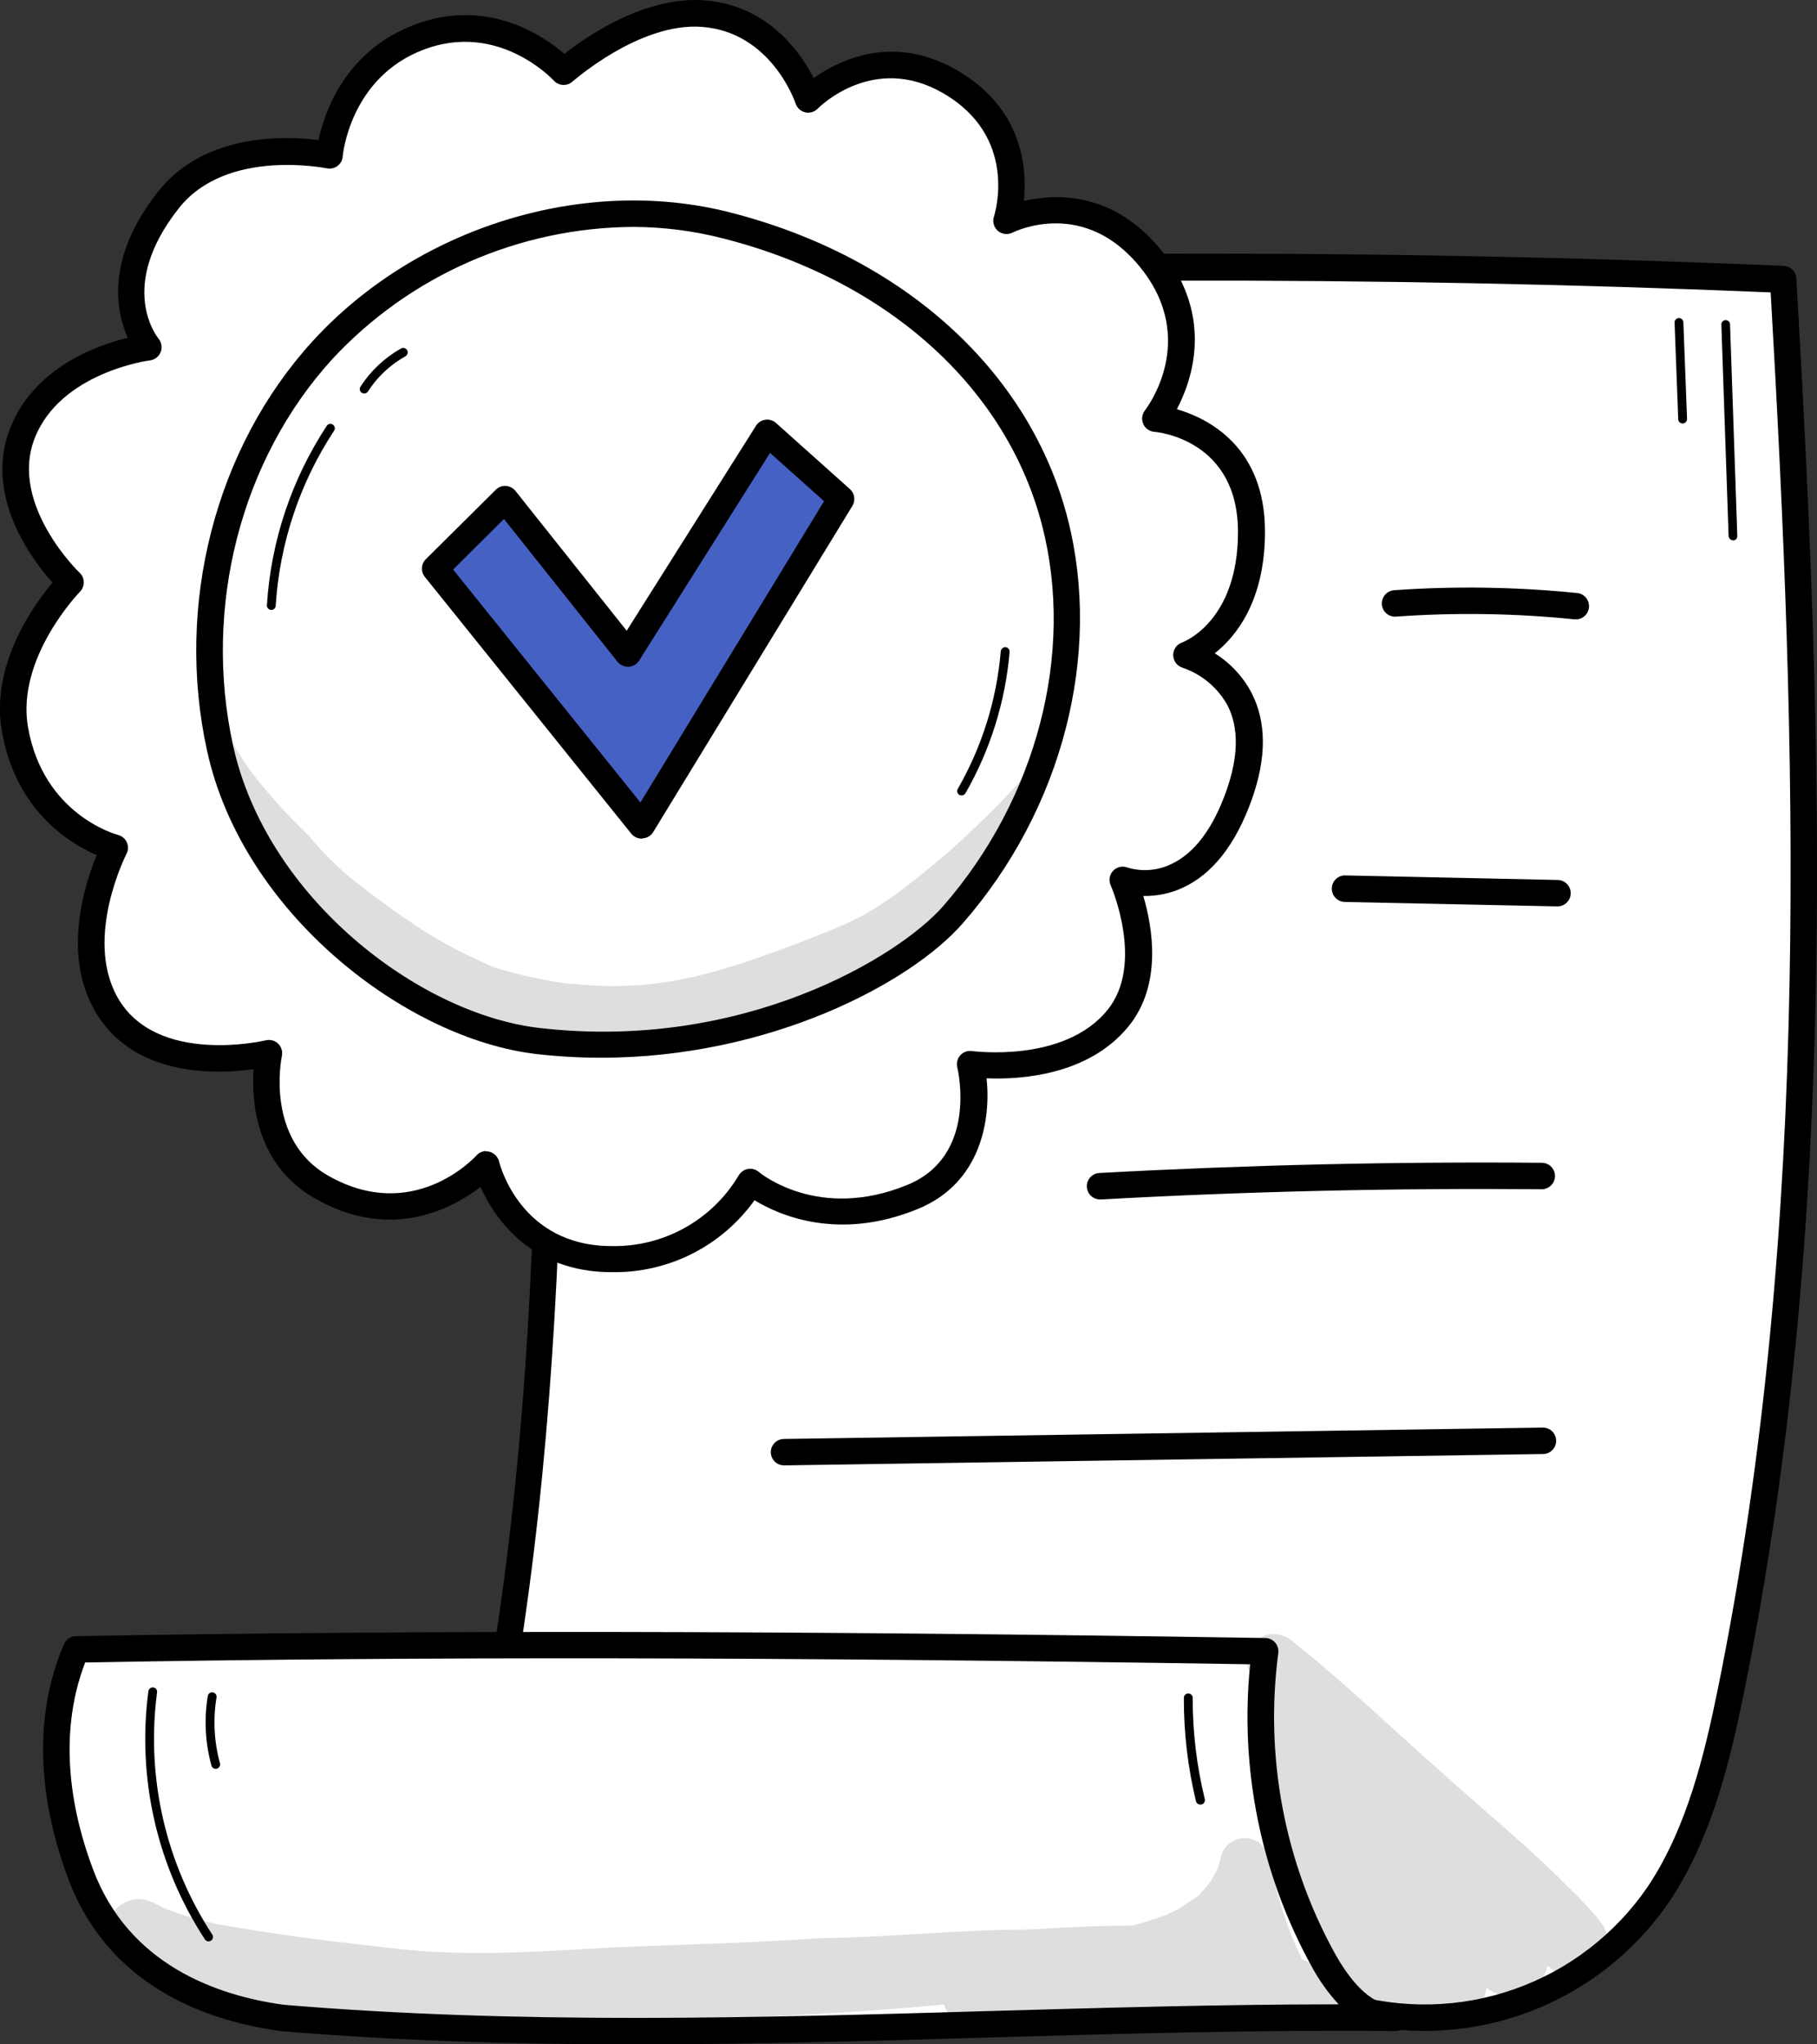 <?xml version="1.0" encoding="UTF-8"?> <svg xmlns="http://www.w3.org/2000/svg" width="64" height="72" viewBox="0 0 64 72" fill="none"><rect x="0" y="0" width="64" height="72" fill="#333333" stroke="none"/> <g clip-path="url(#clip0_484_5432)"> <path d="M19.304 9.947C33.834 9.275 48.392 9.221 62.805 9.84C63.76 26.429 64.269 43.258 60.97 59.516C60.46 62.034 59.832 64.597 58.417 66.702C57.226 68.46 55.503 69.79 53.5 70.498C51.498 71.206 49.322 71.255 47.289 70.637C36.1 70.445 26.992 69.314 15.582 68.723C21.009 49.372 18.921 29.802 19.304 9.947Z" fill="white"></path> <path d="M50.164 71.526C49.169 71.527 48.179 71.384 47.225 71.1C40.46 70.981 34.525 70.526 28.243 70.037C24.217 69.729 20.053 69.41 15.558 69.176C15.488 69.172 15.42 69.153 15.358 69.12C15.297 69.086 15.244 69.039 15.203 68.983C15.162 68.926 15.134 68.861 15.122 68.792C15.11 68.723 15.114 68.652 15.133 68.585C19.199 54.091 19.033 39.785 18.857 24.636C18.801 19.825 18.744 14.853 18.84 9.928C18.842 9.809 18.889 9.696 18.972 9.612C19.054 9.527 19.166 9.477 19.284 9.472C33.968 8.79 48.617 8.756 62.828 9.364C62.943 9.37 63.053 9.418 63.135 9.499C63.217 9.58 63.266 9.689 63.273 9.804C64.196 25.85 64.815 42.913 61.43 59.597C60.944 61.985 60.304 64.722 58.812 66.951C57.855 68.363 56.566 69.518 55.058 70.315C53.551 71.113 51.87 71.528 50.164 71.526ZM16.186 68.287C20.472 68.519 24.456 68.823 28.316 69.118C34.604 69.599 40.543 70.054 47.306 70.171C47.349 70.171 47.392 70.177 47.434 70.19C49.37 70.774 51.443 70.726 53.351 70.052C55.258 69.378 56.901 68.114 58.04 66.443C59.436 64.355 60.051 61.726 60.519 59.425C63.851 42.996 63.275 26.154 62.368 10.298C48.457 9.713 34.129 9.747 19.765 10.402C19.682 15.168 19.738 19.983 19.791 24.651C19.957 38.998 20.129 53.84 16.186 68.287Z" fill="black"></path> <path d="M2.678 58.089C16.723 57.832 30.768 57.938 44.556 58.155C44.066 61.912 44.788 65.727 46.615 69.046C47.186 70.069 48.067 71.139 49.139 71.066C36.016 70.941 23.178 72.181 9.92 71.066C7.447 70.726 4.191 69.597 2.842 66.013C1.925 63.574 1.551 60.728 2.678 58.089Z" fill="white"></path> <path d="M22.363 72C18.231 72 14.064 71.883 9.881 71.532C6.105 71.009 3.528 69.159 2.407 66.177C1.62 64.08 0.951 60.945 2.252 57.906C2.287 57.823 2.347 57.752 2.422 57.701C2.498 57.651 2.586 57.624 2.677 57.623C14.735 57.411 27.654 57.421 44.569 57.689C44.635 57.69 44.7 57.705 44.76 57.733C44.819 57.761 44.873 57.801 44.916 57.851C44.959 57.901 44.991 57.959 45.009 58.022C45.028 58.085 45.033 58.151 45.025 58.217C44.542 61.874 45.245 65.589 47.029 68.818C47.389 69.456 48.093 70.52 48.944 70.599H49.157C49.276 70.603 49.388 70.652 49.472 70.736C49.556 70.82 49.604 70.933 49.607 71.051C49.61 71.17 49.568 71.285 49.489 71.374C49.411 71.462 49.301 71.517 49.183 71.528C49.087 71.535 48.99 71.535 48.893 71.528C44.165 71.49 39.394 71.626 34.778 71.76C30.69 71.883 26.547 72 22.363 72ZM2.999 58.551C1.975 61.22 2.573 63.978 3.282 65.85C4.537 69.189 7.621 70.279 9.987 70.605C18.322 71.305 26.669 71.064 34.74 70.83C38.8 70.713 42.977 70.592 47.151 70.59C46.783 70.192 46.468 69.75 46.21 69.274C44.415 66.025 43.656 62.306 44.035 58.614C27.524 58.355 14.832 58.336 2.996 58.551H2.999Z" fill="black"></path> <path d="M55.511 21.812H55.455C53.369 21.599 51.269 21.567 49.178 21.716C49.117 21.721 49.055 21.715 48.996 21.696C48.938 21.678 48.883 21.648 48.837 21.608C48.79 21.569 48.751 21.52 48.723 21.466C48.695 21.411 48.678 21.352 48.673 21.291C48.664 21.168 48.703 21.046 48.783 20.951C48.862 20.857 48.976 20.798 49.099 20.787C51.253 20.635 53.417 20.669 55.566 20.887C55.682 20.902 55.789 20.961 55.863 21.052C55.938 21.143 55.976 21.259 55.969 21.376C55.962 21.493 55.911 21.603 55.826 21.685C55.741 21.766 55.628 21.812 55.511 21.814V21.812Z" fill="black"></path> <path d="M54.859 31.922H54.848L47.347 31.765C47.228 31.757 47.117 31.704 47.036 31.617C46.955 31.531 46.91 31.416 46.91 31.298C46.91 31.179 46.955 31.065 47.036 30.978C47.117 30.892 47.228 30.839 47.347 30.831H47.357L54.859 30.991C54.982 30.991 55.101 31.04 55.188 31.127C55.276 31.214 55.325 31.333 55.325 31.456C55.325 31.58 55.276 31.698 55.188 31.786C55.101 31.873 54.982 31.922 54.859 31.922Z" fill="black"></path> <path d="M38.76 42.243C38.637 42.246 38.517 42.2 38.427 42.115C38.337 42.031 38.285 41.913 38.281 41.79C38.278 41.666 38.324 41.547 38.409 41.457C38.494 41.367 38.611 41.315 38.735 41.311C43.899 41.029 49.139 40.907 54.305 40.952C54.429 40.952 54.547 41.001 54.635 41.088C54.722 41.176 54.771 41.294 54.771 41.418C54.771 41.541 54.722 41.66 54.635 41.747C54.547 41.834 54.429 41.883 54.305 41.883V41.883C49.156 41.839 43.938 41.958 38.792 42.243H38.76Z" fill="black"></path> <path d="M27.616 51.609C27.493 51.609 27.374 51.56 27.287 51.473C27.2 51.385 27.15 51.267 27.15 51.143C27.15 51.02 27.2 50.901 27.287 50.814C27.374 50.727 27.493 50.678 27.616 50.678L54.346 50.278C54.47 50.278 54.589 50.327 54.676 50.414C54.763 50.502 54.812 50.62 54.812 50.743C54.812 50.867 54.763 50.985 54.676 51.073C54.589 51.16 54.47 51.209 54.346 51.209L27.614 51.609H27.616Z" fill="black"></path> <g opacity="0.13"> <path d="M47.079 69.686C46.698 69.409 46.285 69.177 45.849 68.997C45.779 68.806 45.685 68.621 45.605 68.436C45.605 68.455 45.622 68.478 45.63 68.501C45.408 67.981 45.219 67.446 45.062 66.902C44.996 66.717 44.768 65.786 44.717 65.662C44.72 65.416 44.628 65.177 44.46 64.997C44.38 64.913 44.285 64.847 44.179 64.802C44.073 64.756 43.959 64.733 43.844 64.733C43.728 64.733 43.614 64.756 43.509 64.802C43.403 64.847 43.307 64.913 43.228 64.997C43.025 65.184 42.998 65.46 42.923 65.713L42.889 65.818C42.849 65.894 42.755 66.075 42.666 66.217C42.636 66.258 42.572 66.341 42.513 66.43C42.032 66.949 42.406 66.621 41.73 67.091C41.539 67.216 41.338 67.325 41.129 67.417L41.042 67.453C40.474 67.649 40.161 67.753 39.887 67.817C38.699 67.817 37.32 67.887 36.231 67.957C33.783 67.957 31.351 68.229 28.904 68.261C26.444 68.429 23.982 68.484 21.52 68.589C19.092 68.731 16.659 68.901 14.229 68.661C11.98 68.41 9.988 68.183 7.675 67.77C7.031 67.638 6.4 67.448 5.789 67.204C5.413 67.011 5.021 66.779 4.591 66.93C3.647 67.166 3.451 68.606 4.317 69.088C5.693 69.791 7.158 70.302 8.673 70.607C8.886 70.662 9.986 70.82 10.375 70.877C10.507 70.898 10.658 70.918 10.748 70.926C12.708 71.237 14.676 71.513 16.662 71.517C18.519 71.547 20.369 71.326 22.222 71.245C25.899 71.071 29.583 70.949 33.249 70.596C33.288 70.733 33.361 70.856 33.462 70.956C33.924 71.381 34.615 71.168 35.186 71.23L34.945 71.196C36.237 71.343 37.542 71.109 38.835 71.06C40.312 70.929 41.795 70.887 43.276 70.934C43.536 70.934 43.796 70.969 44.055 70.994C44.162 71.127 44.302 71.23 44.462 71.292C44.627 71.374 44.812 71.406 44.994 71.382C45.177 71.359 45.349 71.283 45.488 71.162C45.624 71.179 45.76 71.194 45.898 71.207L46.017 71.23C46.964 71.558 47.809 70.522 47.079 69.686Z" fill="black"></path> </g> <g opacity="0.13"> <path d="M54.769 69.414L54.75 69.397L54.769 69.414Z" fill="black"></path> </g> <g opacity="0.13"> <path d="M56.605 68.132C56.567 68.001 56.506 67.877 56.427 67.766C56.311 67.59 56.177 67.426 56.026 67.279C55.762 66.969 55.477 66.676 55.175 66.403C53.779 64.98 52.224 63.738 50.755 62.396C49.053 60.907 47.423 59.314 45.648 57.908C44.561 56.845 43.188 58.402 44.371 59.314L44.45 59.378C44.271 59.576 44.16 59.825 44.133 60.09C44.106 60.356 44.165 60.622 44.301 60.852C44.335 60.909 44.371 60.965 44.406 61.024C44.365 61.126 44.332 61.232 44.308 61.339C44.176 62.213 44.376 63.068 44.672 63.891C44.63 64.309 44.657 64.732 44.752 65.141C44.951 66.162 45.37 67.127 45.98 67.97C47.108 69.624 50.432 72.938 52.183 70.539C52.276 70.376 52.335 70.196 52.356 70.009C52.764 70.296 53.254 70.458 53.72 70.222C53.925 70.136 54.104 70 54.242 69.826C54.38 69.652 54.471 69.446 54.507 69.227C54.58 69.286 54.65 69.344 54.72 69.399C54.745 69.416 54.769 69.435 54.797 69.45C54.895 69.507 54.999 69.554 55.107 69.591C55.967 69.912 56.876 69.016 56.605 68.132Z" fill="black"></path> </g> <g opacity="0.13"> <path d="M54.75 69.397L54.537 69.221C54.603 69.285 54.675 69.344 54.75 69.397V69.397Z" fill="black"></path> </g> <path d="M7.348 68.374C7.322 68.374 7.296 68.368 7.274 68.355C7.251 68.343 7.232 68.325 7.218 68.304C5.529 65.721 4.823 62.62 5.226 59.561C5.233 59.521 5.255 59.485 5.287 59.46C5.319 59.436 5.36 59.425 5.4 59.429C5.421 59.432 5.44 59.438 5.458 59.449C5.475 59.459 5.491 59.472 5.503 59.489C5.515 59.505 5.524 59.523 5.529 59.543C5.534 59.563 5.535 59.583 5.532 59.603C5.14 62.588 5.83 65.614 7.477 68.134C7.499 68.168 7.507 68.209 7.499 68.249C7.49 68.289 7.467 68.324 7.433 68.346C7.407 68.363 7.378 68.373 7.348 68.374Z" fill="black"></path> <path d="M7.597 62.296C7.563 62.296 7.53 62.285 7.503 62.264C7.476 62.244 7.457 62.215 7.448 62.183C7.228 61.385 7.184 60.55 7.318 59.733C7.324 59.692 7.347 59.656 7.38 59.631C7.414 59.607 7.456 59.597 7.497 59.603C7.537 59.61 7.574 59.632 7.598 59.666C7.623 59.699 7.633 59.741 7.626 59.782C7.499 60.554 7.541 61.345 7.748 62.1C7.758 62.14 7.753 62.182 7.732 62.218C7.712 62.254 7.679 62.28 7.639 62.291C7.625 62.295 7.611 62.297 7.597 62.296Z" fill="black"></path> <path d="M42.276 63.555C42.241 63.554 42.208 63.542 42.18 63.521C42.153 63.499 42.133 63.469 42.125 63.436C41.838 62.244 41.695 61.022 41.699 59.797C41.699 59.776 41.703 59.756 41.711 59.737C41.719 59.719 41.73 59.702 41.745 59.687C41.759 59.673 41.776 59.661 41.795 59.653C41.814 59.646 41.834 59.642 41.855 59.642V59.642C41.875 59.642 41.895 59.646 41.914 59.653C41.933 59.661 41.95 59.673 41.965 59.687C41.979 59.702 41.99 59.719 41.998 59.737C42.006 59.756 42.01 59.776 42.01 59.797C42.008 60.998 42.151 62.195 42.436 63.361C42.441 63.381 42.442 63.402 42.439 63.422C42.436 63.442 42.429 63.462 42.419 63.479C42.408 63.497 42.394 63.512 42.378 63.525C42.361 63.537 42.343 63.545 42.323 63.55L42.276 63.555Z" fill="black"></path> <path d="M61.042 19.028C61.001 19.027 60.963 19.011 60.934 18.983C60.905 18.955 60.888 18.917 60.886 18.877L60.631 11.433C60.63 11.413 60.634 11.393 60.641 11.373C60.648 11.354 60.659 11.337 60.673 11.322C60.687 11.307 60.704 11.295 60.723 11.287C60.742 11.279 60.762 11.274 60.782 11.274V11.274C60.822 11.273 60.861 11.288 60.89 11.316C60.919 11.344 60.936 11.382 60.937 11.423L61.193 18.877C61.194 18.897 61.19 18.917 61.183 18.936C61.176 18.955 61.166 18.973 61.152 18.988C61.138 19.003 61.121 19.014 61.103 19.023C61.084 19.031 61.064 19.036 61.044 19.036L61.042 19.028Z" fill="black"></path> <path d="M59.268 14.915C59.227 14.915 59.188 14.9 59.159 14.872C59.13 14.844 59.113 14.806 59.112 14.766L58.983 11.363C58.981 11.322 58.996 11.282 59.024 11.252C59.052 11.222 59.09 11.204 59.131 11.201C59.152 11.201 59.173 11.204 59.192 11.211C59.211 11.218 59.229 11.229 59.244 11.243C59.259 11.257 59.271 11.274 59.279 11.293C59.288 11.312 59.293 11.332 59.293 11.352L59.423 14.755C59.423 14.776 59.42 14.796 59.413 14.815C59.406 14.834 59.395 14.851 59.38 14.866C59.367 14.881 59.35 14.893 59.331 14.901C59.312 14.91 59.292 14.914 59.272 14.915H59.268Z" fill="black"></path> <path d="M21.692 16.397C21.654 16.397 21.616 16.383 21.588 16.358C21.559 16.332 21.541 16.297 21.537 16.259C21.341 14.609 21.27 12.947 21.324 11.286C21.326 11.245 21.343 11.206 21.374 11.178C21.404 11.149 21.444 11.134 21.486 11.135C21.506 11.136 21.526 11.141 21.544 11.149C21.563 11.157 21.58 11.169 21.593 11.184C21.607 11.199 21.618 11.216 21.625 11.235C21.632 11.254 21.636 11.275 21.635 11.295C21.583 12.941 21.654 14.588 21.847 16.223C21.85 16.243 21.849 16.264 21.843 16.283C21.838 16.303 21.828 16.321 21.816 16.337C21.803 16.354 21.787 16.367 21.769 16.377C21.751 16.387 21.732 16.393 21.711 16.395L21.692 16.397Z" fill="black"></path> <path d="M23.396 13.63C23.375 13.63 23.355 13.627 23.336 13.619C23.317 13.611 23.3 13.6 23.285 13.585C23.271 13.571 23.259 13.554 23.252 13.535C23.244 13.516 23.24 13.495 23.24 13.475V11.227C23.24 11.186 23.257 11.146 23.286 11.117C23.315 11.088 23.354 11.072 23.396 11.072C23.437 11.072 23.476 11.088 23.505 11.117C23.535 11.146 23.551 11.186 23.551 11.227V13.475C23.551 13.495 23.547 13.515 23.539 13.534C23.531 13.553 23.52 13.57 23.505 13.585C23.491 13.599 23.474 13.611 23.455 13.618C23.436 13.626 23.416 13.63 23.396 13.63V13.63Z" fill="black"></path> <path d="M25.415 12.718C25.395 12.718 25.375 12.714 25.356 12.706C25.337 12.698 25.32 12.687 25.305 12.672C25.291 12.658 25.279 12.641 25.272 12.622C25.264 12.603 25.26 12.583 25.26 12.563V11.299C25.26 11.258 25.276 11.219 25.305 11.19C25.334 11.16 25.374 11.144 25.415 11.144C25.456 11.144 25.496 11.16 25.525 11.19C25.554 11.219 25.57 11.258 25.57 11.299V12.563C25.57 12.604 25.554 12.643 25.525 12.672C25.496 12.701 25.456 12.718 25.415 12.718V12.718Z" fill="black"></path> <path d="M11.607 5.466C11.607 5.466 11.848 2.41 14.772 1.304C17.696 0.198 19.864 2.52 19.864 2.52C19.864 2.52 22.331 0.298 24.759 0.476C27.525 0.689 28.474 3.496 28.474 3.496C28.474 3.496 30.653 1.255 33.452 2.858C36.497 4.613 35.458 7.76 35.458 7.76C35.458 7.76 38.327 6.308 40.578 9.162C42.83 12.016 40.702 14.723 40.702 14.723C40.702 14.723 44.077 15.002 44.077 18.717C44.077 22.256 41.793 23.052 41.793 23.052C41.793 23.052 45.068 23.981 43.643 27.992C42.217 32.003 39.555 30.969 39.555 30.969C39.555 30.969 40.898 33.977 39.376 35.848C37.654 37.962 34.177 37.458 34.177 37.458C34.177 37.458 35.028 40.956 32.145 42.137C28.725 43.545 26.431 41.603 26.431 41.603C25.926 42.446 25.208 43.142 24.349 43.62C23.49 44.097 22.52 44.341 21.537 44.325C17.919 44.325 17.119 40.99 17.119 40.99C17.119 40.99 14.682 43.725 11.322 41.803C8.784 40.348 9.471 37.084 9.471 37.084C9.471 37.084 5.266 38.119 3.725 35.321C2.414 32.964 4.042 29.851 4.042 29.851C4.042 29.851 1.138 29.1 0.531 25.703C0.044 22.969 2.483 20.508 2.483 20.508C2.483 20.508 -0.214 17.945 0.77 15.312C1.772 12.646 5.238 12.229 5.238 12.229C5.238 12.229 3.472 10.178 5.943 7.042C7.815 4.649 11.607 5.466 11.607 5.466Z" fill="white"></path> <path d="M21.541 44.804C18.671 44.804 17.404 42.87 16.924 41.803C15.953 42.551 13.778 43.742 11.091 42.207C8.999 41.01 8.856 38.774 8.931 37.656C7.609 37.841 4.641 37.949 3.311 35.546C2.204 33.549 2.985 31.131 3.408 30.116C2.474 29.715 0.568 28.57 0.072 25.784C-0.354 23.445 1.174 21.318 1.849 20.519C1.119 19.702 -0.545 17.488 0.333 15.149C1.149 12.973 3.372 12.171 4.5 11.897C4.087 10.974 3.706 9.115 5.564 6.752C7.207 4.666 10.075 4.787 11.218 4.932C11.431 3.952 12.148 1.797 14.606 0.868C17.16 -0.096 19.132 1.253 19.881 1.899C20.667 1.276 22.716 -0.14 24.797 0.011C27.04 0.177 28.191 1.833 28.66 2.75C29.536 2.127 31.445 1.17 33.688 2.463C36.029 3.805 36.182 5.919 36.063 7.08C37.178 6.814 39.242 6.72 40.957 8.881C42.753 11.159 41.996 13.379 41.453 14.411C42.551 14.734 44.556 15.731 44.556 18.722C44.556 21.154 43.547 22.409 42.787 23.009C43.335 23.349 43.781 23.828 44.081 24.398C44.611 25.423 44.615 26.686 44.094 28.151C43.53 29.738 42.706 30.788 41.647 31.271C41.215 31.467 40.744 31.565 40.27 31.556C40.596 32.652 40.947 34.674 39.751 36.146C38.329 37.894 35.897 38.024 34.75 37.977C34.905 39.434 34.556 41.662 32.337 42.575C29.538 43.727 27.442 42.8 26.576 42.271C26.006 43.069 25.249 43.717 24.372 44.159C23.495 44.6 22.523 44.821 21.541 44.804V44.804ZM17.123 40.55C17.163 40.55 17.202 40.554 17.241 40.563C17.323 40.585 17.397 40.628 17.457 40.689C17.516 40.75 17.558 40.825 17.579 40.907C17.607 41.027 18.341 43.885 21.541 43.885C22.438 43.903 23.324 43.684 24.109 43.249C24.894 42.815 25.549 42.181 26.01 41.411C26.044 41.35 26.09 41.297 26.146 41.256C26.203 41.214 26.267 41.185 26.336 41.171C26.404 41.158 26.474 41.161 26.542 41.178C26.609 41.196 26.672 41.228 26.725 41.273C26.81 41.343 28.853 43.007 31.962 41.73C34.441 40.71 33.748 37.717 33.718 37.59C33.7 37.515 33.7 37.438 33.719 37.364C33.738 37.289 33.775 37.221 33.826 37.164C33.877 37.108 33.941 37.065 34.013 37.039C34.085 37.014 34.162 37.006 34.237 37.018C34.269 37.018 37.478 37.454 39.008 35.572C40.327 33.949 39.133 31.205 39.121 31.178C39.083 31.093 39.072 31 39.087 30.909C39.103 30.817 39.146 30.733 39.209 30.666C39.273 30.6 39.356 30.553 39.446 30.533C39.536 30.514 39.63 30.521 39.717 30.555C40.227 30.708 40.777 30.664 41.257 30.431C42.07 30.051 42.724 29.185 43.196 27.854C43.621 26.648 43.641 25.636 43.241 24.851C42.898 24.224 42.333 23.749 41.657 23.517C41.563 23.489 41.48 23.432 41.42 23.353C41.36 23.275 41.326 23.18 41.323 23.081C41.321 22.983 41.349 22.886 41.405 22.805C41.461 22.723 41.541 22.662 41.634 22.628C41.711 22.601 43.605 21.871 43.605 18.736C43.605 15.487 40.776 15.217 40.657 15.208C40.573 15.201 40.492 15.172 40.424 15.123C40.355 15.074 40.301 15.007 40.268 14.93C40.235 14.852 40.223 14.768 40.233 14.684C40.243 14.601 40.276 14.522 40.327 14.455C40.404 14.357 42.196 11.991 40.206 9.468C38.216 6.946 35.765 8.145 35.663 8.192C35.58 8.234 35.488 8.25 35.396 8.239C35.304 8.228 35.218 8.19 35.148 8.13C35.078 8.07 35.028 7.99 35.003 7.901C34.978 7.812 34.98 7.718 35.009 7.631C35.046 7.518 35.882 4.815 33.211 3.277C30.775 1.872 28.881 3.747 28.8 3.828C28.744 3.885 28.674 3.927 28.598 3.949C28.521 3.971 28.44 3.974 28.363 3.956C28.285 3.938 28.213 3.9 28.154 3.847C28.095 3.793 28.051 3.725 28.025 3.65C27.991 3.547 27.144 1.125 24.718 0.946C22.518 0.785 20.188 2.861 20.164 2.873C20.073 2.955 19.953 2.998 19.83 2.992C19.707 2.986 19.592 2.932 19.509 2.841C19.43 2.756 17.536 0.759 14.927 1.746C12.318 2.733 12.074 5.474 12.072 5.502C12.068 5.569 12.049 5.634 12.018 5.693C11.986 5.752 11.942 5.803 11.889 5.844C11.835 5.884 11.774 5.913 11.708 5.927C11.643 5.941 11.575 5.941 11.51 5.927C11.474 5.927 7.977 5.204 6.298 7.335C4.115 10.102 5.532 11.854 5.583 11.927C5.637 11.991 5.672 12.069 5.685 12.152C5.699 12.234 5.69 12.319 5.66 12.397C5.629 12.475 5.578 12.544 5.513 12.596C5.447 12.648 5.368 12.681 5.285 12.692C5.253 12.692 2.093 13.118 1.206 15.476C0.34 17.784 2.779 20.155 2.804 20.17C2.849 20.213 2.886 20.265 2.911 20.322C2.936 20.379 2.949 20.441 2.95 20.504C2.951 20.566 2.94 20.628 2.916 20.686C2.893 20.744 2.859 20.797 2.815 20.842C2.791 20.865 0.553 23.181 0.989 25.627C1.532 28.675 4.053 29.378 4.16 29.406C4.227 29.424 4.29 29.456 4.344 29.502C4.397 29.547 4.44 29.604 4.468 29.668C4.496 29.732 4.51 29.801 4.508 29.871C4.506 29.941 4.488 30.01 4.455 30.072C4.441 30.102 2.966 32.996 4.126 35.102C5.481 37.551 9.322 36.648 9.361 36.639C9.437 36.62 9.517 36.621 9.594 36.641C9.67 36.662 9.74 36.701 9.797 36.756C9.853 36.811 9.895 36.88 9.918 36.955C9.942 37.031 9.945 37.111 9.929 37.188C9.903 37.307 9.346 40.14 11.555 41.403C14.534 43.104 16.687 40.799 16.777 40.699C16.82 40.65 16.873 40.61 16.933 40.582C16.993 40.555 17.058 40.54 17.123 40.539V40.55Z" fill="black"></path> <path d="M25.601 7.933C20.513 6.633 14.791 8.571 11.344 12.335C7.896 16.099 6.662 21.48 7.739 26.348C8.969 31.901 14.593 36.154 18.939 36.656C25.989 37.475 31.77 34.27 33.569 32.209C36.884 28.413 38.384 23.162 37.159 18.385C35.933 13.609 31.841 9.528 25.601 7.933Z" fill="white"></path> <path d="M21.171 37.252C20.405 37.252 19.64 37.207 18.879 37.12C14.3 36.58 8.55 32.171 7.295 26.448C6.162 21.301 7.586 15.772 11.008 12.02C14.683 7.994 20.588 6.168 25.717 7.482C31.831 9.043 36.274 13.075 37.606 18.264C38.832 23.043 37.419 28.504 33.916 32.513C32.062 34.64 27.089 37.252 21.171 37.252ZM22.303 7.992C20.312 8.003 18.344 8.422 16.521 9.223C14.698 10.023 13.058 11.189 11.704 12.648C8.482 16.18 7.143 21.39 8.21 26.259C9.382 31.595 14.732 35.708 18.994 36.203C26.185 37.041 31.684 33.675 33.22 31.913C36.523 28.13 37.861 22.994 36.708 18.515C35.463 13.66 31.271 9.881 25.493 8.403C24.451 8.133 23.38 7.995 22.303 7.992V7.992Z" fill="black"></path> <g opacity="0.13"> <path d="M35.111 30.323C35.549 29.472 35.962 28.602 36.309 27.711C36.462 27.318 36.624 26.916 36.754 26.507C35.815 27.866 33.445 30.002 33.021 30.335C30.68 32.279 30.2 32.401 27.861 33.313C24.948 34.391 23.015 34.94 20.17 34.651C19.651 34.651 17.536 34.181 17.191 33.974C16.415 33.639 15.665 33.245 14.948 32.798C14.015 32.192 13.114 31.537 12.25 30.837C11.745 30.4 11.277 29.921 10.852 29.406C10.143 28.733 9.487 28.007 8.887 27.235L8.921 27.284C8.496 26.735 7.94 25.701 7.594 25.314C7.675 25.052 7.678 24.771 7.602 24.507C7.527 24.242 7.376 24.006 7.168 23.826C7.229 24.701 7.346 25.571 7.519 26.431C7.613 26.66 7.706 26.89 7.806 27.118C7.906 27.345 8.002 27.543 8.106 27.756C8.366 28.241 8.63 28.726 8.896 29.206C9.695 30.536 10.636 31.774 11.703 32.9C12.72 33.747 13.813 34.497 14.969 35.142C15.965 35.665 16.976 36.184 18.083 36.348C19.971 36.762 21.917 36.841 23.832 36.58C24.835 36.428 25.848 36.25 26.841 35.997C26.899 35.896 26.992 35.82 27.103 35.784C29.606 34.978 31.829 33.434 33.824 31.618C34.279 31.213 34.709 30.78 35.111 30.323V30.323Z" fill="black"></path> </g> <path d="M17.79 17.579L15.328 20.025L22.599 29.07L29.626 17.571L27.024 15.244L22.116 23.017L17.79 17.579Z" fill="#4661C4"></path> <path d="M22.599 29.536C22.529 29.536 22.46 29.52 22.398 29.49C22.335 29.46 22.279 29.416 22.235 29.361L14.964 20.317C14.892 20.227 14.855 20.113 14.862 19.998C14.869 19.883 14.918 19.774 15 19.693L17.462 17.25C17.508 17.203 17.564 17.166 17.625 17.143C17.686 17.119 17.752 17.109 17.818 17.114C17.883 17.118 17.947 17.136 18.005 17.166C18.064 17.197 18.115 17.239 18.156 17.29L22.074 22.214L26.628 14.995C26.664 14.938 26.712 14.889 26.769 14.852C26.826 14.816 26.891 14.792 26.958 14.782C27.025 14.773 27.094 14.778 27.159 14.798C27.224 14.818 27.284 14.852 27.334 14.898L29.937 17.226C30.018 17.299 30.071 17.397 30.087 17.505C30.103 17.613 30.081 17.723 30.024 17.816L23.001 29.315C22.961 29.377 22.907 29.428 22.843 29.465C22.779 29.502 22.707 29.523 22.633 29.527L22.599 29.536ZM15.96 20.059L22.557 28.262L29.026 17.652L27.123 15.95L22.512 23.266C22.472 23.329 22.418 23.381 22.354 23.419C22.29 23.456 22.217 23.478 22.143 23.483C22.069 23.487 21.995 23.473 21.927 23.443C21.859 23.413 21.799 23.367 21.752 23.309L17.75 18.277L15.96 20.059Z" fill="black"></path> <path d="M9.547 21.48C9.527 21.479 9.507 21.474 9.489 21.465C9.47 21.456 9.454 21.444 9.44 21.428C9.426 21.413 9.416 21.395 9.409 21.376C9.402 21.357 9.399 21.337 9.401 21.316C9.542 19.061 10.27 16.882 11.512 14.993C11.535 14.961 11.57 14.938 11.61 14.931C11.649 14.924 11.69 14.932 11.723 14.954C11.757 14.976 11.781 15.01 11.79 15.049C11.799 15.088 11.792 15.129 11.771 15.164C10.559 17.005 9.85 19.131 9.711 21.331C9.711 21.352 9.706 21.372 9.697 21.391C9.689 21.41 9.677 21.427 9.661 21.44C9.646 21.454 9.628 21.465 9.608 21.472C9.589 21.479 9.568 21.481 9.547 21.48V21.48Z" fill="black"></path> <path d="M12.826 13.858C12.797 13.857 12.768 13.849 12.743 13.834C12.709 13.812 12.685 13.777 12.676 13.738C12.667 13.698 12.673 13.657 12.694 13.622C13.054 13.062 13.546 12.599 14.126 12.273C14.145 12.263 14.164 12.257 14.185 12.255C14.205 12.252 14.226 12.254 14.246 12.259C14.266 12.265 14.284 12.274 14.3 12.287C14.317 12.3 14.33 12.316 14.34 12.334C14.35 12.352 14.357 12.372 14.359 12.392C14.362 12.413 14.36 12.434 14.354 12.453C14.349 12.473 14.339 12.492 14.326 12.508C14.313 12.524 14.298 12.538 14.28 12.548C13.743 12.848 13.288 13.276 12.956 13.794C12.941 13.814 12.922 13.831 12.899 13.842C12.876 13.853 12.851 13.858 12.826 13.858Z" fill="black"></path> <path d="M33.869 28.015C33.842 28.015 33.816 28.009 33.792 27.996C33.757 27.975 33.731 27.941 33.72 27.902C33.709 27.862 33.715 27.819 33.735 27.784C34.589 26.298 35.107 24.642 35.25 22.935C35.255 22.894 35.276 22.857 35.307 22.831C35.338 22.805 35.377 22.791 35.418 22.792C35.459 22.796 35.497 22.816 35.524 22.847C35.55 22.878 35.564 22.919 35.561 22.96C35.412 24.713 34.881 26.413 34.005 27.939C33.991 27.962 33.971 27.982 33.947 27.995C33.923 28.009 33.897 28.015 33.869 28.015V28.015Z" fill="black"></path> </g> <defs> <clipPath id="clip0_484_5432"> <rect width="64" height="72" fill="white"></rect> </clipPath> </defs> </svg> 